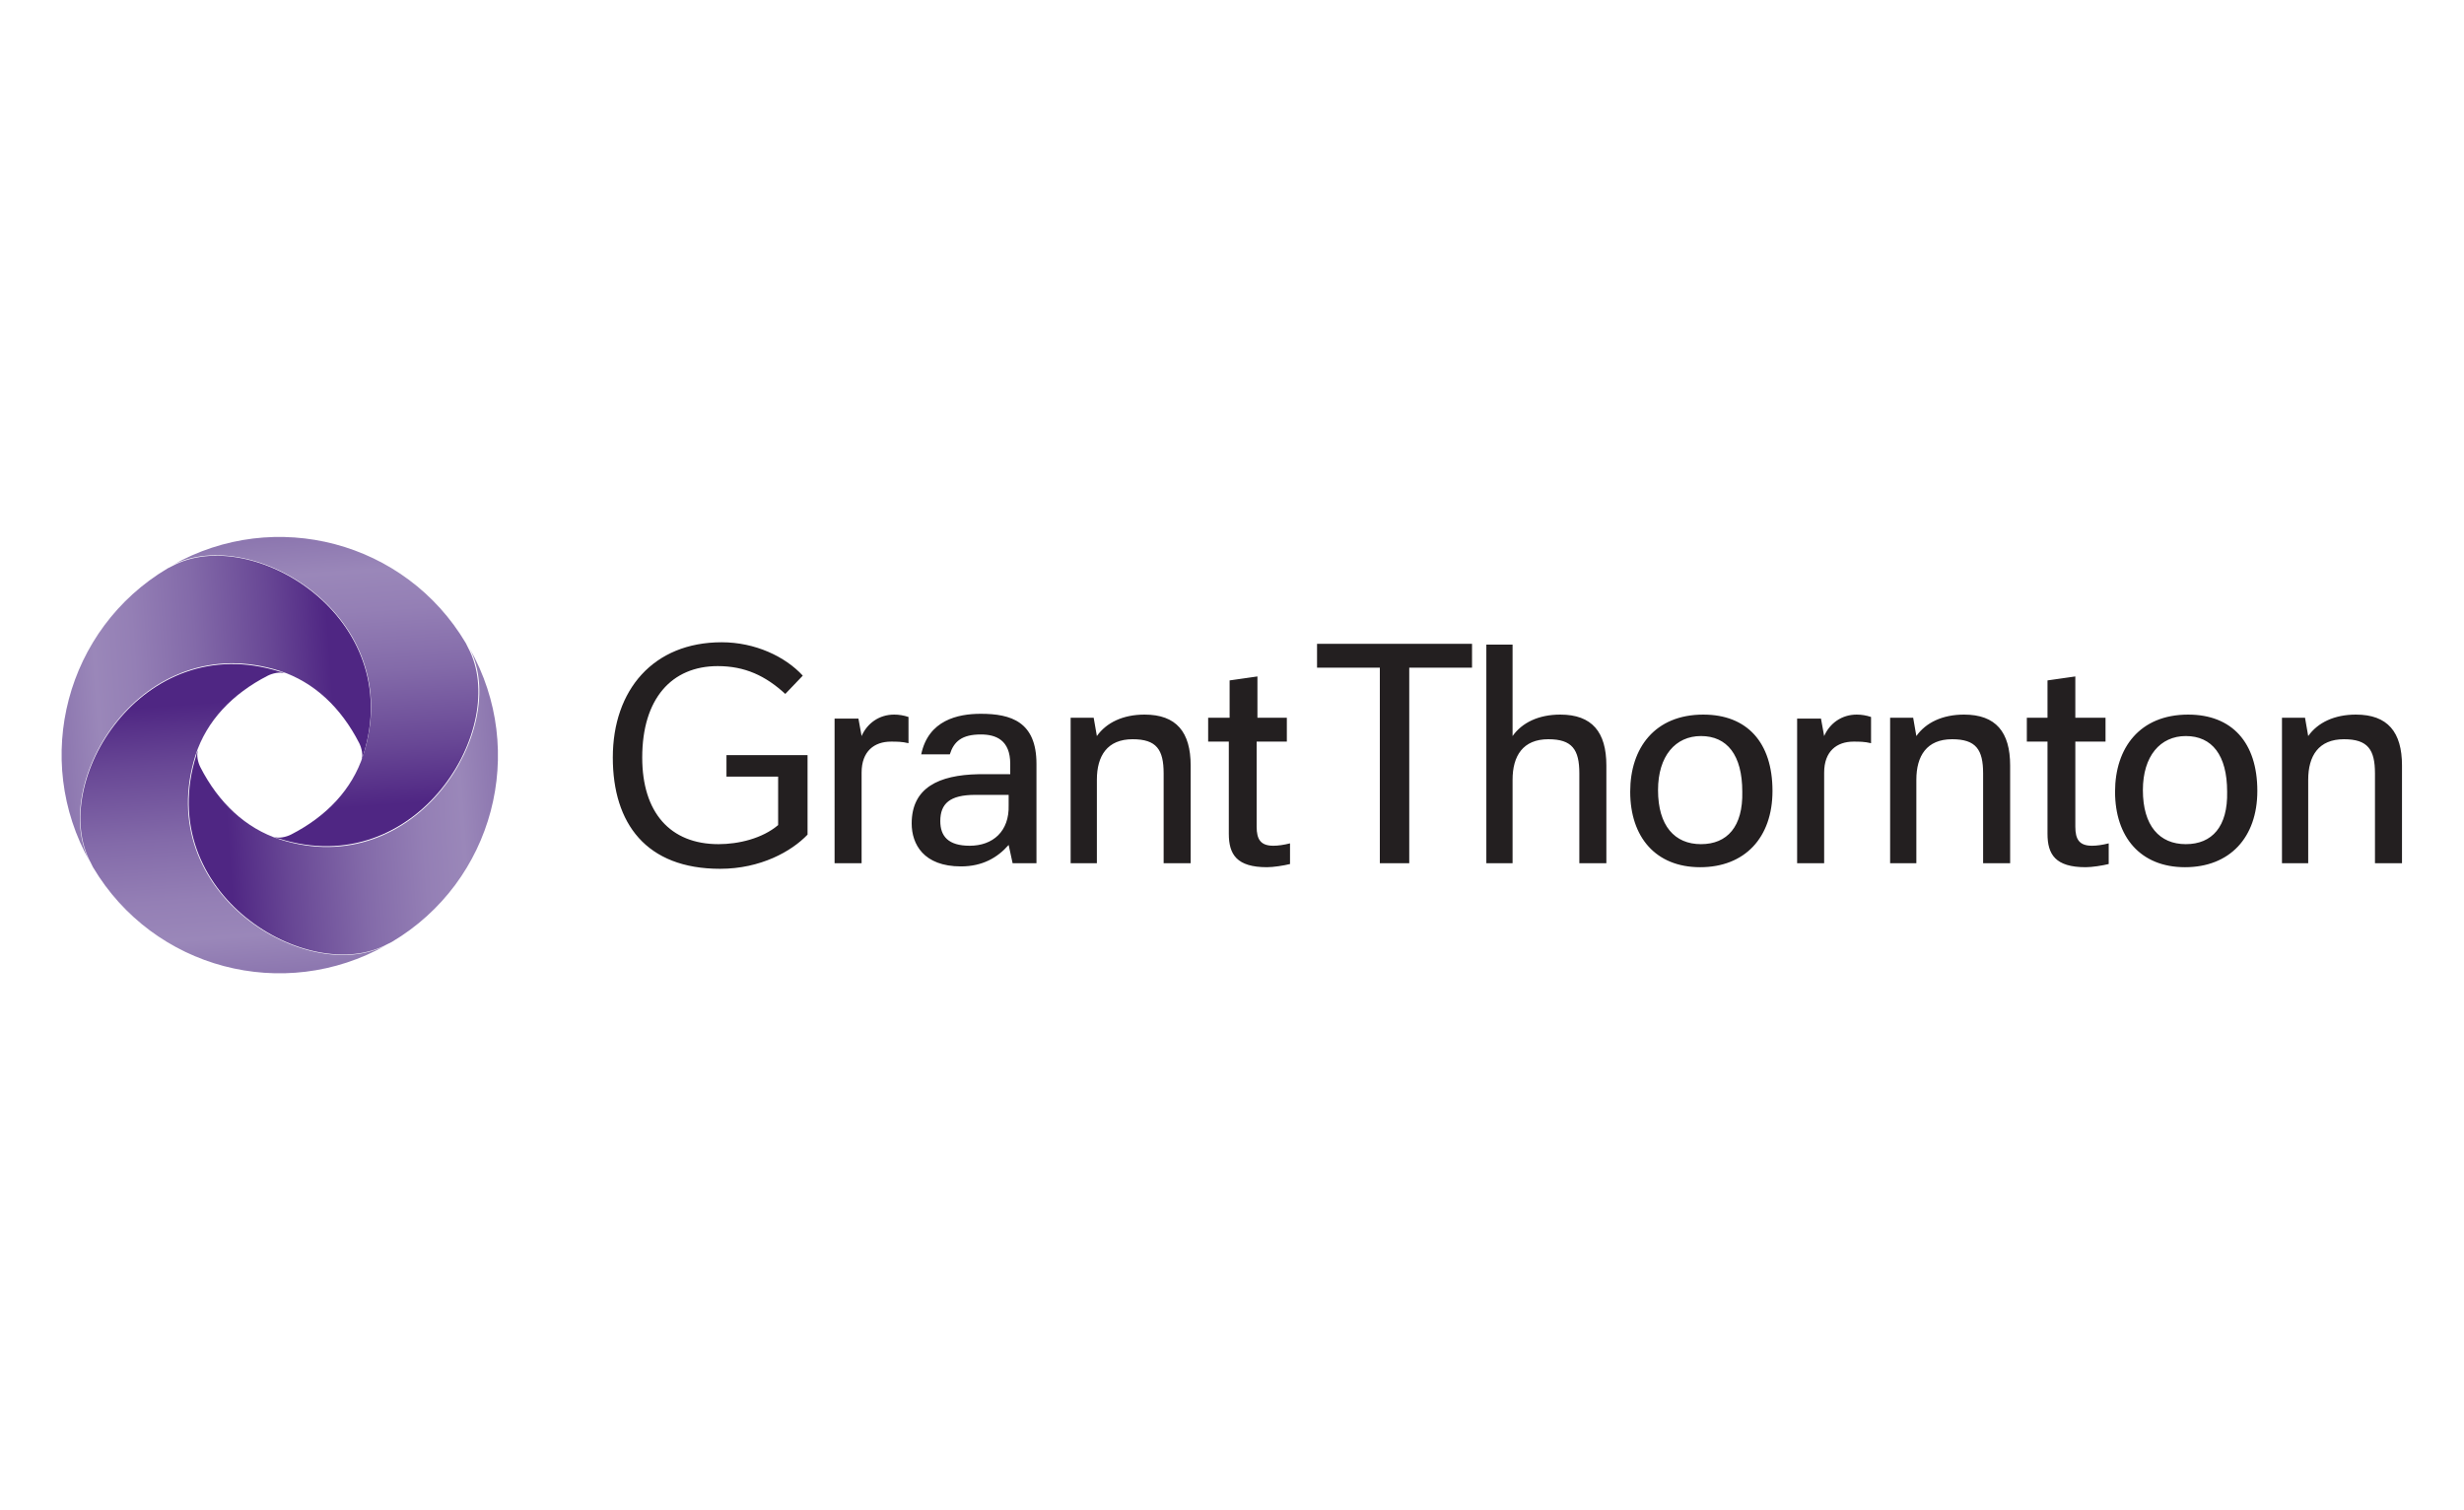 <?xml version="1.0" encoding="UTF-8"?>
<svg xmlns="http://www.w3.org/2000/svg" xmlns:xlink="http://www.w3.org/1999/xlink" height="190" viewBox="0 0 310 190" width="310">
  <linearGradient id="a">
    <stop offset="0" stop-color="#4f2683"></stop>
    <stop offset=".118" stop-color="#4f2683"></stop>
    <stop offset=".121" stop-color="#4f2683"></stop>
    <stop offset=".309" stop-color="#684795"></stop>
    <stop offset=".549" stop-color="#836aa9"></stop>
    <stop offset=".746" stop-color="#947fb5"></stop>
    <stop offset=".874" stop-color="#9a87b9"></stop>
    <stop offset="1" stop-color="#8c76af"></stop>
  </linearGradient>
  <linearGradient id="b" gradientUnits="userSpaceOnUse" x1="46.611" x2="7.369" xlink:href="#a" y1="87.256" y2="90"></linearGradient>
  <linearGradient id="c" gradientTransform="matrix(0 -1 1 0 -182.915 398.203)" gradientUnits="userSpaceOnUse" x1="314.646" x2="275.387" xlink:href="#a" y1="210.311" y2="213.056"></linearGradient>
  <linearGradient id="d" gradientTransform="matrix(-1 0 0 -1 248.533 245.117)" gradientUnits="userSpaceOnUse" x1="224.81" x2="185.551" xlink:href="#a" y1="142.347" y2="145.093"></linearGradient>
  <linearGradient id="e" gradientTransform="matrix(0 1 -1 0 95.447 -186.33)" gradientUnits="userSpaceOnUse" x1="292.775" x2="253.513" xlink:href="#a" y1="52.538" y2="55.283"></linearGradient>
  <path d="m122 106.4c-2.7 0-3.7-1.2-3.7-3.1 0-2.2 1.2-3.3 4.4-3.3h4.2v1.3c.1 3.3-2 5.1-4.9 5.1zm-7.3-2.8c0 2.6 1.5 5.4 6.2 5.4 2.7 0 4.6-1.1 6-2.7l.5 2.3h3v-12.5c0-5.3-3.2-6.3-7-6.3-2.9 0-6.6.8-7.5 5.1h3.6c.5-1.6 1.5-2.5 3.9-2.5 1.9 0 3.7.7 3.7 3.7v1.3h-4c-5 .1-8.4 1.7-8.4 6.2zm-9.7 5h3.4v-11.4c0-2.7 1.6-3.9 3.7-3.9.7 0 1.4 0 2.2.2v-3.3c-.6-.2-1.2-.3-1.8-.3-1.9 0-3.4 1.1-4.1 2.7l-.4-2.2h-3zm121.1 0h3.4v-11.4c0-2.7 1.6-3.9 3.7-3.9.7 0 1.4 0 2.2.2v-3.3c-.6-.2-1.2-.3-1.8-.3-1.9 0-3.4 1.1-4.1 2.7l-.4-2.2h-3zm-64.2-15.3v-3h-3.7v-5.2l-3.5.5v4.7h-2.7v3h2.6v11.6c0 2.6 1 4.2 4.8 4.2.8 0 2.1-.2 2.9-.4v-2.6c-.8.2-1.5.3-2.1.3-1.6 0-2.1-.8-2.1-2.4v-10.7zm103 0v-3h-3.8v-5.2l-3.5.5v4.7h-2.6v3h2.6v11.6c0 2.6 1 4.2 4.8 4.2.8 0 2.1-.2 2.9-.4v-2.6c-.8.2-1.5.3-2.1.3-1.6 0-2.1-.8-2.1-2.4v-10.7zm-50.9 12.9c-3.3 0-5.4-2.3-5.4-6.8 0-4.3 2.2-6.8 5.4-6.8 3.3 0 5.2 2.4 5.2 7 .1 4.4-1.9 6.6-5.2 6.6zm61 0c-3.3 0-5.4-2.3-5.4-6.8 0-4.3 2.2-6.8 5.4-6.8 3.3 0 5.2 2.4 5.2 7 .1 4.4-1.9 6.6-5.2 6.6zm-37.2 2.4h3.3v-10.5c0-3 1.3-5.1 4.5-5.1 3 0 3.9 1.3 3.9 4.3v11.3h3.4v-12.3c0-4.2-1.8-6.4-5.8-6.4-2.7 0-4.8 1-6 2.7l-.4-2.3h-2.9zm-103.1 0h3.3v-10.5c0-3 1.3-5.1 4.5-5.1 3 0 3.9 1.3 3.9 4.3v11.3h3.4v-12.3c0-4.2-1.8-6.4-5.8-6.4-2.7 0-4.8 1-6 2.7l-.4-2.3h-2.9zm152.4 0h3.3v-10.5c0-3 1.3-5.1 4.5-5.1 3 0 3.9 1.3 3.9 4.3v11.3h3.4v-12.3c0-4.2-1.8-6.4-5.8-6.4-2.7 0-4.8 1-6 2.7l-.4-2.3h-2.9zm-101.9-24.6v-3h-19.5v3h7.9v24.6h3.7v-24.6zm1.8 24.6h3.3v-10.5c0-3 1.3-5.1 4.5-5.1 3 0 3.9 1.3 3.9 4.3v11.3h3.4v-12.3c0-4.2-1.8-6.4-5.8-6.4-2.7 0-4.8 1-6 2.7v-11.5h-3.3zm-95.6-10.9h6.5v6.1c-2 1.7-5 2.4-7.5 2.4-6.1 0-9.6-4-9.6-10.9 0-7.4 3.7-11.5 9.5-11.5 3.4 0 6 1.2 8.5 3.5l2.2-2.3c-2.2-2.4-6-4.2-10.2-4.2-8.6 0-13.7 6-13.7 14.5 0 8.3 4.2 14 13.5 14 5.1 0 9-2.2 11-4.3v-10h-10.2zm122.9-7.8c-6.1 0-9.2 4.2-9.2 9.7 0 5.7 3.2 9.5 8.8 9.5s9.1-3.7 9.1-9.6c-0-6.1-3.2-9.6-8.7-9.6zm61 0c-6.1 0-9.2 4.2-9.2 9.7 0 5.7 3.2 9.5 8.8 9.5s9.1-3.7 9.1-9.6c-0-6.1-3.2-9.6-8.7-9.6z" fill="#231f20"></path>
  <path d="m35.2 84.4c4.3 1.4 7.7 4.6 10 9.1.3.6.5 1.5.3 2.1.1-.2.2-.4.2-.6 5.5-17.4-14.1-29.1-24-23.8-.2.1-.4.2-.6.3-12.8 7.6-17.1 24-9.8 36.9-5.2-9.9 6.5-29.5 23.9-24z" fill="url(#b)"></path>
  <path d="m24.6 95c1.4-4.3 4.6-7.7 9.1-10 .6-.3 1.5-.5 2.1-.3-.2-.1-.4-.2-.6-.2-17.4-5.5-29.1 14.1-23.8 24l.3.6c7.6 12.8 24 17.1 36.9 9.8-9.9 5.2-29.5-6.5-24-23.9z" fill="url(#c)"></path>
  <path d="m35.2 105.6c-4.3-1.4-7.7-4.6-10-9.1-.3-.6-.5-1.5-.3-2.1-.1.2-.2.4-.2.6-5.5 17.4 14.1 29.1 24 23.8.2-.1.4-.2.6-.3 12.8-7.6 17.1-24 9.8-36.9 5.1 9.9-6.6 29.5-23.9 24z" fill="url(#d)"></path>
  <path d="m45.7 95c-1.4 4.3-4.6 7.7-9.1 10-.6.3-1.5.5-2.1.3.2.1.4.2.6.2 17.4 5.5 29.1-14.1 23.8-24-.1-.2-.2-.4-.3-.6-7.6-12.8-24-17.1-36.9-9.8 10-5.2 29.6 6.5 24 23.9z" fill="url(#e)"></path>
</svg>
